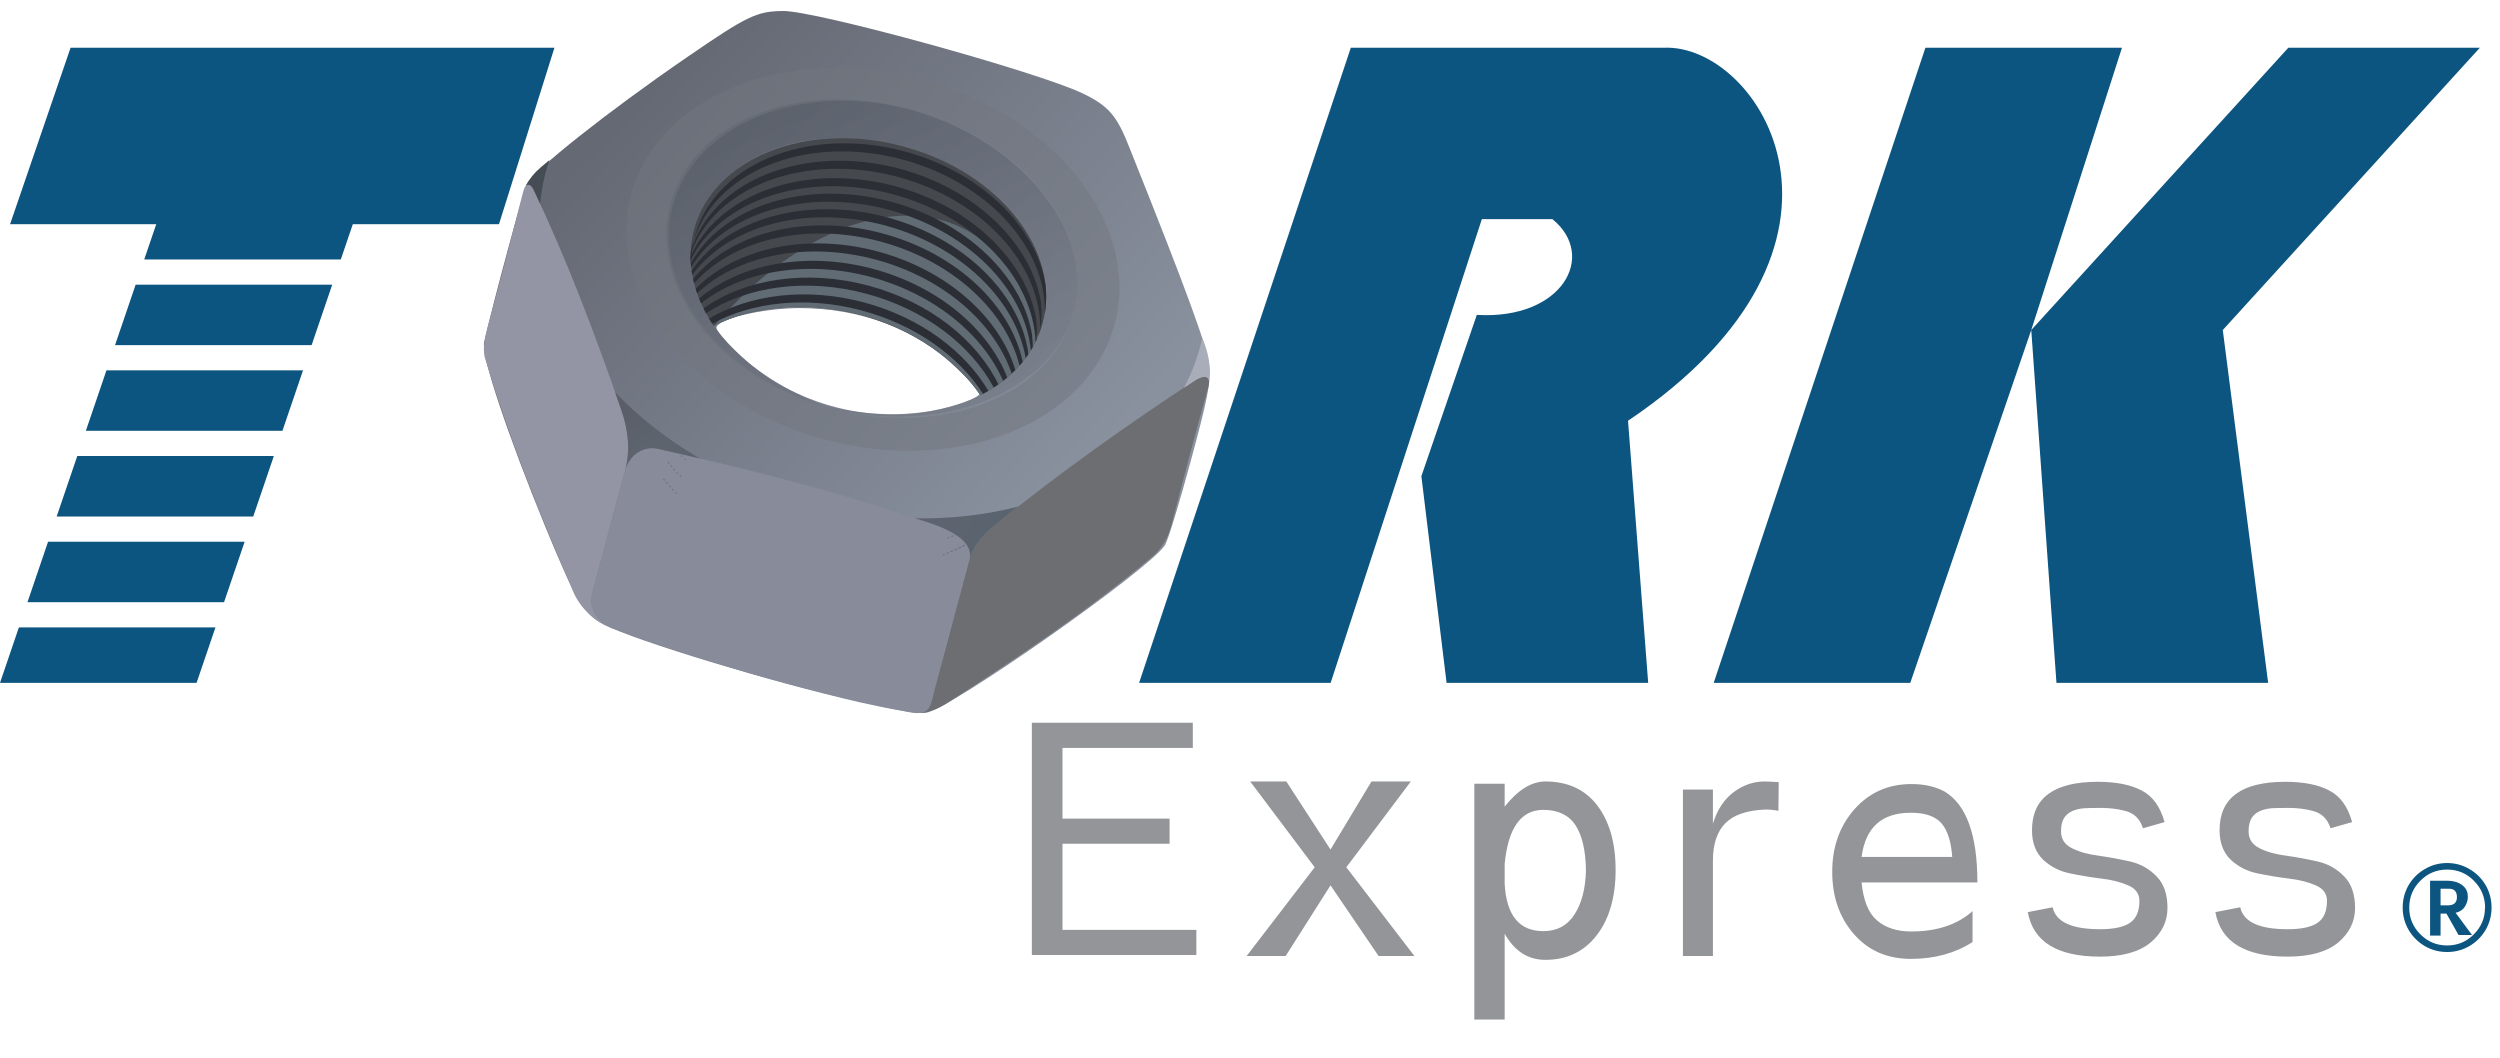 <svg width="248" height="105" viewBox="0 0 248 105" fill="none" xmlns="http://www.w3.org/2000/svg">
<path d="M118.679 94.738V92.242H105.399V83.698H116.023V81.202H105.399V74.194H118.327V71.698H102.359V94.738H118.679ZM123.667 94.834H127.539L131.987 87.826L136.755 94.834H140.307L133.555 86.034L139.955 77.522H136.051L131.987 84.274L127.603 77.522H124.019L130.419 86.034L123.667 94.834ZM149.261 77.746H146.253V101.138H149.261V92.626C150.243 94.354 151.587 95.218 153.293 95.218C155.448 95.218 157.155 94.397 158.413 92.754C159.651 91.133 160.269 88.978 160.269 86.29C160.269 83.624 159.661 81.49 158.445 79.89C157.229 78.311 155.512 77.522 153.293 77.522C151.928 77.522 150.584 78.354 149.261 80.018V77.746ZM156.301 81.874C156.963 82.919 157.304 84.413 157.325 86.354C157.283 88.168 156.899 89.629 156.173 90.738C155.469 91.826 154.445 92.37 153.101 92.37C150.712 92.37 149.432 90.802 149.261 87.666V85.714C149.603 82.13 150.883 80.338 153.101 80.338C154.552 80.338 155.619 80.85 156.301 81.874ZM175.041 77.522C173.932 77.522 172.897 77.885 171.937 78.61C170.998 79.335 170.326 80.37 169.921 81.714V78.322H166.945V94.834H169.921V85.394C169.921 83.73 170.337 82.482 171.169 81.65C172.001 80.818 173.334 80.37 175.169 80.306C175.574 80.306 175.99 80.349 176.417 80.434L176.449 77.586C175.724 77.543 175.254 77.522 175.041 77.522ZM196.157 87.538C196.157 82.823 195.069 79.816 192.893 78.514C191.976 78.023 190.888 77.778 189.629 77.778C187.325 77.778 185.437 78.61 183.965 80.274C182.493 81.938 181.757 84.007 181.757 86.482C181.757 88.978 182.483 91.047 183.933 92.69C185.363 94.311 187.24 95.122 189.565 95.122C191.891 95.122 193.928 94.567 195.677 93.458V90.386C194.163 91.73 192.136 92.402 189.597 92.402C188.168 92.402 187.027 92.029 186.173 91.282C185.341 90.557 184.84 89.309 184.669 87.538H196.157ZM189.597 80.626C190.984 80.626 191.987 80.978 192.605 81.682C193.203 82.386 193.555 83.496 193.661 85.01H184.669C185.053 82.088 186.675 80.626 189.533 80.626H189.597ZM214.726 81.554C214.299 80.018 213.542 78.973 212.454 78.418C211.366 77.842 209.915 77.554 208.102 77.554C203.75 77.554 201.574 79.154 201.574 82.354C201.574 83.591 201.937 84.562 202.662 85.266C203.409 85.97 204.305 86.429 205.35 86.642C206.374 86.856 207.409 87.026 208.454 87.154C209.499 87.282 210.385 87.506 211.11 87.826C211.857 88.146 212.23 88.658 212.23 89.362C212.23 90.386 211.921 91.112 211.302 91.538C210.683 91.965 209.691 92.178 208.326 92.178C205.51 92.178 203.942 91.453 203.622 90.002L201.158 90.482C201.691 93.426 204.081 94.898 208.326 94.898C210.545 94.898 212.219 94.429 213.35 93.49C214.459 92.552 215.014 91.41 215.014 90.066C215.014 88.701 214.651 87.656 213.926 86.93C213.201 86.183 212.326 85.693 211.302 85.458C210.257 85.224 209.211 85.031 208.166 84.882C207.142 84.754 206.267 84.509 205.542 84.146C204.817 83.784 204.454 83.229 204.454 82.482C204.454 81.714 204.646 81.159 205.03 80.818C205.414 80.456 205.99 80.242 206.758 80.178C207.035 80.157 207.59 80.146 208.422 80.146C209.275 80.146 210.065 80.242 210.79 80.434C211.686 80.647 212.283 81.224 212.582 82.162L214.726 81.554ZM233.333 81.554C232.906 80.018 232.149 78.973 231.061 78.418C229.973 77.842 228.522 77.554 226.709 77.554C222.357 77.554 220.181 79.154 220.181 82.354C220.181 83.591 220.544 84.562 221.269 85.266C222.016 85.97 222.912 86.429 223.957 86.642C224.981 86.856 226.016 87.026 227.061 87.154C228.106 87.282 228.992 87.506 229.717 87.826C230.464 88.146 230.837 88.658 230.837 89.362C230.837 90.386 230.528 91.112 229.909 91.538C229.29 91.965 228.298 92.178 226.933 92.178C224.117 92.178 222.549 91.453 222.229 90.002L219.765 90.482C220.298 93.426 222.688 94.898 226.933 94.898C229.152 94.898 230.826 94.429 231.957 93.49C233.066 92.552 233.621 91.41 233.621 90.066C233.621 88.701 233.258 87.656 232.533 86.93C231.808 86.183 230.933 85.693 229.909 85.458C228.864 85.224 227.818 85.031 226.773 84.882C225.749 84.754 224.874 84.509 224.149 84.146C223.424 83.784 223.061 83.229 223.061 82.482C223.061 81.714 223.253 81.159 223.637 80.818C224.021 80.456 224.597 80.242 225.365 80.178C225.642 80.157 226.197 80.146 227.029 80.146C227.882 80.146 228.672 80.242 229.397 80.434C230.293 80.647 230.89 81.224 231.189 82.162L233.333 81.554Z" fill="#939598"/>
<path d="M242.104 89.811V88.16H242.923C243.46 88.16 243.729 88.438 243.729 88.992C243.729 89.538 243.43 89.811 242.832 89.811H242.104ZM244.522 89.928C244.713 89.608 244.808 89.304 244.808 89.018V88.94C244.808 88.567 244.704 88.264 244.496 88.03C244.097 87.588 243.504 87.367 242.715 87.367H241.064V92.814H242.104V90.63H242.689L243.885 92.749H245.224L243.599 90.552C244.024 90.448 244.331 90.24 244.522 89.928ZM238.347 90.032C238.347 90.829 238.542 91.566 238.932 92.242C239.331 92.918 239.868 93.456 240.544 93.854C241.22 94.244 241.957 94.439 242.754 94.439C243.551 94.439 244.288 94.244 244.964 93.854C245.64 93.456 246.177 92.918 246.576 92.242C246.966 91.566 247.161 90.829 247.161 90.032C247.161 89.226 246.966 88.485 246.576 87.809C246.177 87.133 245.64 86.6 244.964 86.21C244.288 85.811 243.551 85.612 242.754 85.612C241.957 85.612 241.22 85.811 240.544 86.21C239.868 86.6 239.331 87.133 238.932 87.809C238.542 88.485 238.347 89.226 238.347 90.032ZM238.997 90.032C238.997 88.992 239.365 88.104 240.102 87.367C240.83 86.63 241.714 86.262 242.754 86.262C243.794 86.262 244.678 86.63 245.406 87.367C246.143 88.104 246.515 88.992 246.524 90.032H246.511C246.511 91.064 246.143 91.948 245.406 92.684C244.678 93.421 243.794 93.789 242.754 93.789C241.714 93.789 240.83 93.421 240.102 92.684C239.365 91.956 238.997 91.072 238.997 90.032Z" fill="#0C5580"/>
<path d="M85.376 69.689C76.396 67.623 63.16 63.596 59.904 61.957C57.936 60.959 57.114 59.569 54.144 52.371C50.316 43.034 47.705 35.23 48.027 33.947C49.029 29.564 51.855 19.194 52.248 18.268C52.892 16.949 60.19 11.141 68.132 5.689C74.142 1.555 75.072 1.127 77.648 1.092C80.832 1.02 103.048 7.15 107.449 9.288C109.953 10.499 110.811 11.462 112.063 14.704C117.752 28.923 119.827 34.589 119.97 36.335C120.113 37.938 119.791 39.613 118.109 45.778C117 49.912 115.856 53.618 115.569 54.081C113.96 56.54 94.14 70.438 91.815 70.723C91.1 70.83 88.381 70.367 85.376 69.689ZM94.784 40.184C96.108 39.791 97.181 39.293 97.181 39.043C97.181 38.829 96.144 37.689 94.892 36.513C90.849 32.629 85.376 30.562 79.294 30.562C75.645 30.562 71.066 31.667 71.066 32.522C71.066 32.771 71.924 33.805 72.962 34.803C78.65 40.397 87.2 42.5 94.784 40.184Z" fill="url(#paint0_linear_2_232)"/>
<path fill-rule="evenodd" clip-rule="evenodd" d="M103.672 30.919C103 36.738 96 43.238 82.13 40.389C72 36.738 65.5 28.238 69.893 20.27C71 18.238 76.5 11.238 90 14.605C103 18.738 104.5 28.238 103.672 30.919ZM90.055 10.8C79.089 7.86 68.689 12.069 66.5 20.238C64.312 28.408 71.164 37.45 82.13 40.389C93.096 43.329 104.312 39.088 106.5 30.919C108.688 22.749 101.022 13.739 90.055 10.8Z" fill="url(#paint1_linear_2_232)" fill-opacity="0.5"/>
<path fill-rule="evenodd" clip-rule="evenodd" d="M110.571 32.156C107.929 42.02 95.049 47.14 81.809 43.591C68.568 40.041 59.972 29.164 62.614 19.3C65.256 9.435 78.136 4.314 91.377 7.865C104.617 11.414 113.213 22.292 110.571 32.156ZM90.555 10.934C79.588 7.993 68.921 12.235 66.732 20.404C64.544 28.574 71.663 37.583 82.63 40.522C93.596 43.463 104.265 39.222 106.453 31.052C108.64 22.882 101.522 13.873 90.555 10.934Z" fill="url(#paint2_linear_2_232)" fill-opacity="0.5"/>
<path d="M89.594 14.519C99.147 17.079 105.347 24.926 103.442 32.043C102.604 35.17 100.339 37.638 97.252 39.203C94.81 35.622 90.587 32.637 85.36 31.235C80.008 29.801 74.736 30.331 70.801 32.325C68.781 29.363 67.981 25.991 68.845 22.769C70.75 15.652 80.042 11.957 89.594 14.519Z" fill="#45484D"/>
<path d="M102.944 33.466C101.873 35.923 99.854 37.883 97.252 39.203C94.81 35.622 90.587 32.638 85.36 31.236C80.042 29.811 74.806 30.324 70.879 32.288C83.757 17.381 99.445 17.764 102.944 33.466Z" fill="#606B74"/>
<path d="M89.51 15.818C97.971 18.085 103.781 24.571 103.655 31.045L103.658 31.027C103.675 30.923 103.69 30.819 103.703 30.715L103.707 30.687C103.719 30.587 103.731 30.485 103.739 30.385L103.745 30.343C103.753 30.248 103.76 30.153 103.766 30.056L103.77 29.994C103.775 29.907 103.778 29.821 103.78 29.735L103.783 29.636C103.784 29.562 103.786 29.488 103.785 29.415C103.785 29.37 103.785 29.325 103.784 29.28C103.783 29.221 103.781 29.16 103.78 29.101C103.778 29.038 103.776 28.977 103.772 28.914C103.77 28.872 103.769 28.83 103.766 28.787C103.761 28.713 103.756 28.64 103.75 28.567L103.747 28.523L103.741 28.477C103.733 28.372 103.722 28.268 103.709 28.162C102.717 22.424 97.277 17.041 89.726 15.016C80.174 12.455 70.857 16.24 68.922 23.469C68.64 24.52 68.53 25.588 68.577 26.651L68.575 26.628L68.572 26.606C68.562 26.515 68.553 26.424 68.544 26.333L68.543 26.311L68.54 26.288L68.538 26.265C68.531 26.182 68.525 26.097 68.52 26.014C68.518 25.978 68.517 25.941 68.515 25.906C68.511 25.838 68.508 25.771 68.506 25.703C68.505 25.652 68.504 25.601 68.503 25.549C68.502 25.492 68.502 25.435 68.502 25.377C68.502 25.317 68.502 25.256 68.504 25.198C68.558 24.887 68.624 24.578 68.707 24.27C70.642 17.042 79.958 13.257 89.51 15.818Z" fill="#2C2E35"/>
<path d="M89.049 17.545C97.507 19.812 103.318 26.298 103.193 32.772C103.349 31.815 103.362 30.849 103.246 29.89C102.253 24.152 96.814 18.767 89.263 16.744C79.788 14.203 70.545 17.907 68.508 25.023C68.506 25.073 68.505 25.123 68.504 25.173C70.905 18.486 79.867 15.083 89.049 17.545Z" fill="#2C2E35"/>
<path d="M88.586 19.272C96.799 21.474 102.514 27.65 102.726 33.933C102.759 33.864 102.792 33.795 102.825 33.726C102.884 33.023 102.868 32.317 102.785 31.616C101.792 25.879 96.351 20.493 88.802 18.47C79.908 16.086 71.22 19.203 68.501 25.477C68.502 25.584 68.504 25.691 68.508 25.797C71.454 19.847 79.923 16.949 88.586 19.272Z" fill="#2C2E35"/>
<path d="M88.173 20.813C96.073 22.931 101.663 28.728 102.265 34.758C102.327 34.658 102.389 34.556 102.448 34.453C102.449 34.021 102.423 33.589 102.372 33.158C101.378 27.42 95.939 22.036 88.388 20.011C79.927 17.743 71.652 20.455 68.526 26.126C68.535 26.251 68.546 26.377 68.559 26.502C71.858 21.121 79.928 18.603 88.173 20.813Z" fill="#2C2E35"/>
<path d="M87.761 22.355C95.318 24.382 100.763 29.775 101.747 35.52C101.834 35.401 101.921 35.283 102.004 35.161C101.992 35.008 101.977 34.854 101.959 34.7C100.965 28.963 95.526 23.577 87.975 21.554C79.925 19.395 72.044 21.744 68.604 26.862C68.623 26.997 68.646 27.134 68.67 27.268C72.242 22.427 79.921 20.253 87.761 22.355Z" fill="#2C2E35"/>
<path d="M87.33 23.958C94.513 25.884 99.786 30.85 101.136 36.267C101.244 36.147 101.349 36.024 101.451 35.9C100.279 30.315 94.919 25.133 87.546 23.156C79.918 21.112 72.441 23.113 68.752 27.683C68.782 27.827 68.816 27.97 68.852 28.113C72.64 23.808 79.913 21.97 87.33 23.958Z" fill="#2C2E35"/>
<path d="M86.853 25.747C93.59 27.553 98.648 32.036 100.363 37.056C100.486 36.943 100.606 36.828 100.722 36.71C99.164 31.506 94.007 26.805 87.066 24.945C79.913 23.027 72.894 24.668 69.004 28.65C69.051 28.799 69.099 28.948 69.151 29.097C73.103 25.375 79.915 23.887 86.853 25.747Z" fill="#2C2E35"/>
<path d="M86.389 27.474C92.676 29.159 97.498 33.173 99.51 37.781C99.649 37.672 99.786 37.562 99.92 37.45C98.039 32.645 93.103 28.414 86.605 26.672C79.921 24.881 73.354 26.196 69.349 29.622C69.411 29.777 69.476 29.933 69.546 30.087C73.579 26.913 79.93 25.742 86.389 27.474Z" fill="#2C2E35"/>
<path d="M85.944 29.139C91.769 30.7 96.338 34.262 98.577 38.442C98.735 38.34 98.889 38.235 99.041 38.128C96.903 33.738 92.208 29.958 86.158 28.337C79.945 26.671 73.833 27.691 69.786 30.595C69.866 30.757 69.949 30.917 70.035 31.077C74.078 28.42 79.964 27.535 85.944 29.139Z" fill="#2C2E35"/>
<path d="M85.498 30.803C90.831 32.234 95.112 35.341 97.515 39.065C97.694 38.969 97.871 38.871 98.044 38.77C95.711 34.822 91.287 31.497 85.713 30.002C79.992 28.468 74.356 29.212 70.34 31.606C70.442 31.774 70.546 31.941 70.655 32.107C74.629 29.953 80.025 29.336 85.498 30.803Z" fill="#2C2E35"/>
<path d="M62 46.698C60.918 50.743 59.835 54.786 58.752 58.831C58.343 60.354 59.298 61.802 60.778 62.341C58.803 61.601 57.506 60.184 56.866 58.702C53.492 50.891 50.469 43.316 48.133 35.61C47.804 34.523 48.144 33.266 48.505 31.946C49.682 27.65 50.804 23.303 51.906 18.988C52.115 18.167 52.585 18.074 52.959 18.864C56.113 25.537 58.916 32.784 61.628 40.651C62.317 42.648 62.563 44.672 62 46.698Z" fill="#9395A4"/>
<path d="M65.294 44.528C73.096 46.275 82.017 48.478 89.804 51.127C91.296 51.633 96.89 52.837 96.165 55.545L92.71 68.442C92.303 69.964 92.364 71.074 90.17 70.645C80.391 68.73 69.96 65.693 60.778 62.342C59.298 61.802 58.343 60.354 58.751 58.831L62 46.698C62.408 45.175 63.757 44.184 65.294 44.528Z" fill="#888B9A"/>
<path d="M92.71 68.442L92.765 68.24L92.819 68.039L92.872 67.837L92.926 67.636L92.98 67.434L93.034 67.233L93.052 67.169L96.165 55.544C96.652 53.919 97.743 52.863 98.927 51.908C105.23 46.819 111.784 42.17 118.493 37.765C119.502 37.103 120.192 37.227 119.857 38.422C118.576 42.98 117.373 47.561 116.182 52.145C115.88 53.302 115.292 54.395 114.271 55.251C107.878 60.612 101.021 65.185 94.152 69.624C93.231 70.221 92.288 70.692 91.226 70.727C92.357 70.62 92.383 69.665 92.71 68.442Z" fill="#6D6E72"/>
<path d="M53.587 16.648C53.889 16.392 54.192 16.137 54.495 15.882C54.368 16.26 54.251 16.642 54.147 17.03C53.866 18.079 53.678 19.138 53.582 20.199C53.375 19.753 53.168 19.307 52.959 18.864C52.697 18.309 52.387 18.191 52.153 18.452C52.515 17.747 52.999 17.149 53.587 16.648Z" fill="#454C54"/>
<path d="M69.405 45.469C68.01 45.143 66.635 44.829 65.295 44.528C63.757 44.184 62.408 45.176 62.001 46.698C62.563 44.672 62.317 42.648 61.628 40.651C61.428 40.069 61.226 39.488 61.024 38.913C63.365 41.374 66.19 43.6 69.405 45.469Z" fill="url(#paint3_linear_2_232)"/>
<path d="M101.009 50.251C100.313 50.798 99.618 51.35 98.928 51.908C97.743 52.863 96.652 53.92 96.165 55.545C96.777 53.256 92.88 52.044 90.757 51.416C94.354 51.479 97.812 51.074 101.009 50.251Z" fill="url(#paint4_linear_2_232)"/>
<path d="M119.264 33.517C119.786 34.767 120.15 36.108 119.939 37.781C119.826 37.265 119.342 37.288 118.658 37.678L117.447 38.47C118.31 36.842 118.905 35.189 119.264 33.517Z" fill="#A9ADBA"/>
<path d="M67.997 45.636C67.959 45.597 67.92 45.557 67.882 45.517M67.687 45.311C67.648 45.269 67.608 45.226 67.569 45.183" stroke="#6B707C" stroke-width="0.1"/>
<path d="M94.802 53.05L94.753 53.071M94.562 53.152C94.5 53.178 94.438 53.204 94.375 53.23M94.14 53.323C94.091 53.341 94.044 53.359 93.995 53.378M67.551 47.301C67.513 47.262 67.474 47.221 67.436 47.182M67.242 46.976C67.202 46.934 67.162 46.891 67.122 46.849M66.946 46.653C66.902 46.606 66.861 46.558 66.818 46.509C66.861 46.557 66.903 46.606 66.946 46.653ZM66.662 46.328C66.617 46.275 66.571 46.223 66.528 46.17C66.572 46.223 66.617 46.275 66.662 46.328ZM66.382 45.994C66.341 45.942 66.298 45.892 66.257 45.839C66.298 45.891 66.341 45.942 66.382 45.994Z" stroke="#6B707C" stroke-width="0.1"/>
<path d="M94.937 54.451C94.854 54.491 94.769 54.53 94.684 54.569M94.534 54.638C94.459 54.671 94.384 54.704 94.308 54.736M94.117 54.817C94.054 54.842 93.991 54.869 93.929 54.894M93.693 54.988C93.646 55.005 93.597 55.025 93.55 55.044M67.106 48.967C67.066 48.927 67.028 48.888 66.989 48.847M66.795 48.642C66.755 48.599 66.716 48.556 66.677 48.513M66.499 48.319C66.457 48.27 66.414 48.223 66.373 48.175M66.216 47.993C66.171 47.941 66.126 47.888 66.081 47.835M65.936 47.659C65.894 47.608 65.852 47.556 65.811 47.504M95.707 54.061C95.618 54.11 95.528 54.157 95.438 54.203C95.529 54.157 95.618 54.11 95.707 54.061ZM95.325 54.261C95.238 54.304 95.151 54.348 95.063 54.391C95.151 54.347 95.238 54.304 95.325 54.261Z" stroke="#6B707C" stroke-width="0.1"/>
<path d="M246 4.738L220.5 32.738L225 67.738H204L201.5 32.738L189.5 67.738H170L191 4.738H210.5L201.5 32.738L227 4.738H246Z" fill="#0C5580"/>
<path d="M134 4.738L113 67.738H132L147 21.738H154C158.463 25.37 155 31.738 146.5 31.238L141 47.238L143.5 67.738H163.5L161.5 41.738C187.5 24.238 174.5 4.238 165 4.738H134Z" fill="#0C5580"/>
<path fill-rule="evenodd" clip-rule="evenodd" d="M1 22.238L7 4.738H55L49.5 22.238H35L33.808 25.738H14.308L15.5 22.238H1ZM11.412 34.238L13.456 28.238H32.956L30.912 34.238H11.412ZM8.516 42.738L10.56 36.738H30.06L28.017 42.738H8.516ZM5.621 51.238L7.665 45.238H27.165L25.121 51.238H5.621ZM2.725 59.738L4.769 53.738H24.269L22.225 59.738H2.725ZM1.874 62.238H21.374L19.5 67.738H0L1.874 62.238Z" fill="#0C5580"/>
<defs>
<linearGradient id="paint0_linear_2_232" x1="67" y1="6.238" x2="108.5" y2="45.238" gradientUnits="userSpaceOnUse">
<stop stop-color="#656974"/>
<stop offset="1" stop-color="#89919E"/>
</linearGradient>
<linearGradient id="paint1_linear_2_232" x1="82" y1="9.738" x2="95" y2="40.238" gradientUnits="userSpaceOnUse">
<stop stop-color="#4E545E"/>
<stop offset="1" stop-color="#6F737F"/>
</linearGradient>
<linearGradient id="paint2_linear_2_232" x1="69" y1="10.738" x2="104" y2="40.238" gradientUnits="userSpaceOnUse">
<stop stop-color="#71757E"/>
<stop offset="1" stop-color="#72767F"/>
</linearGradient>
<linearGradient id="paint3_linear_2_232" x1="62" y1="40.738" x2="64" y2="44.238" gradientUnits="userSpaceOnUse">
<stop stop-color="#5A5E69"/>
<stop offset="1" stop-color="#5D646E"/>
</linearGradient>
<linearGradient id="paint4_linear_2_232" x1="93.5" y1="51.238" x2="97.5" y2="53.238" gradientUnits="userSpaceOnUse">
<stop stop-color="#5E646F"/>
<stop offset="1" stop-color="#5A646E"/>
</linearGradient>
</defs>
</svg>
